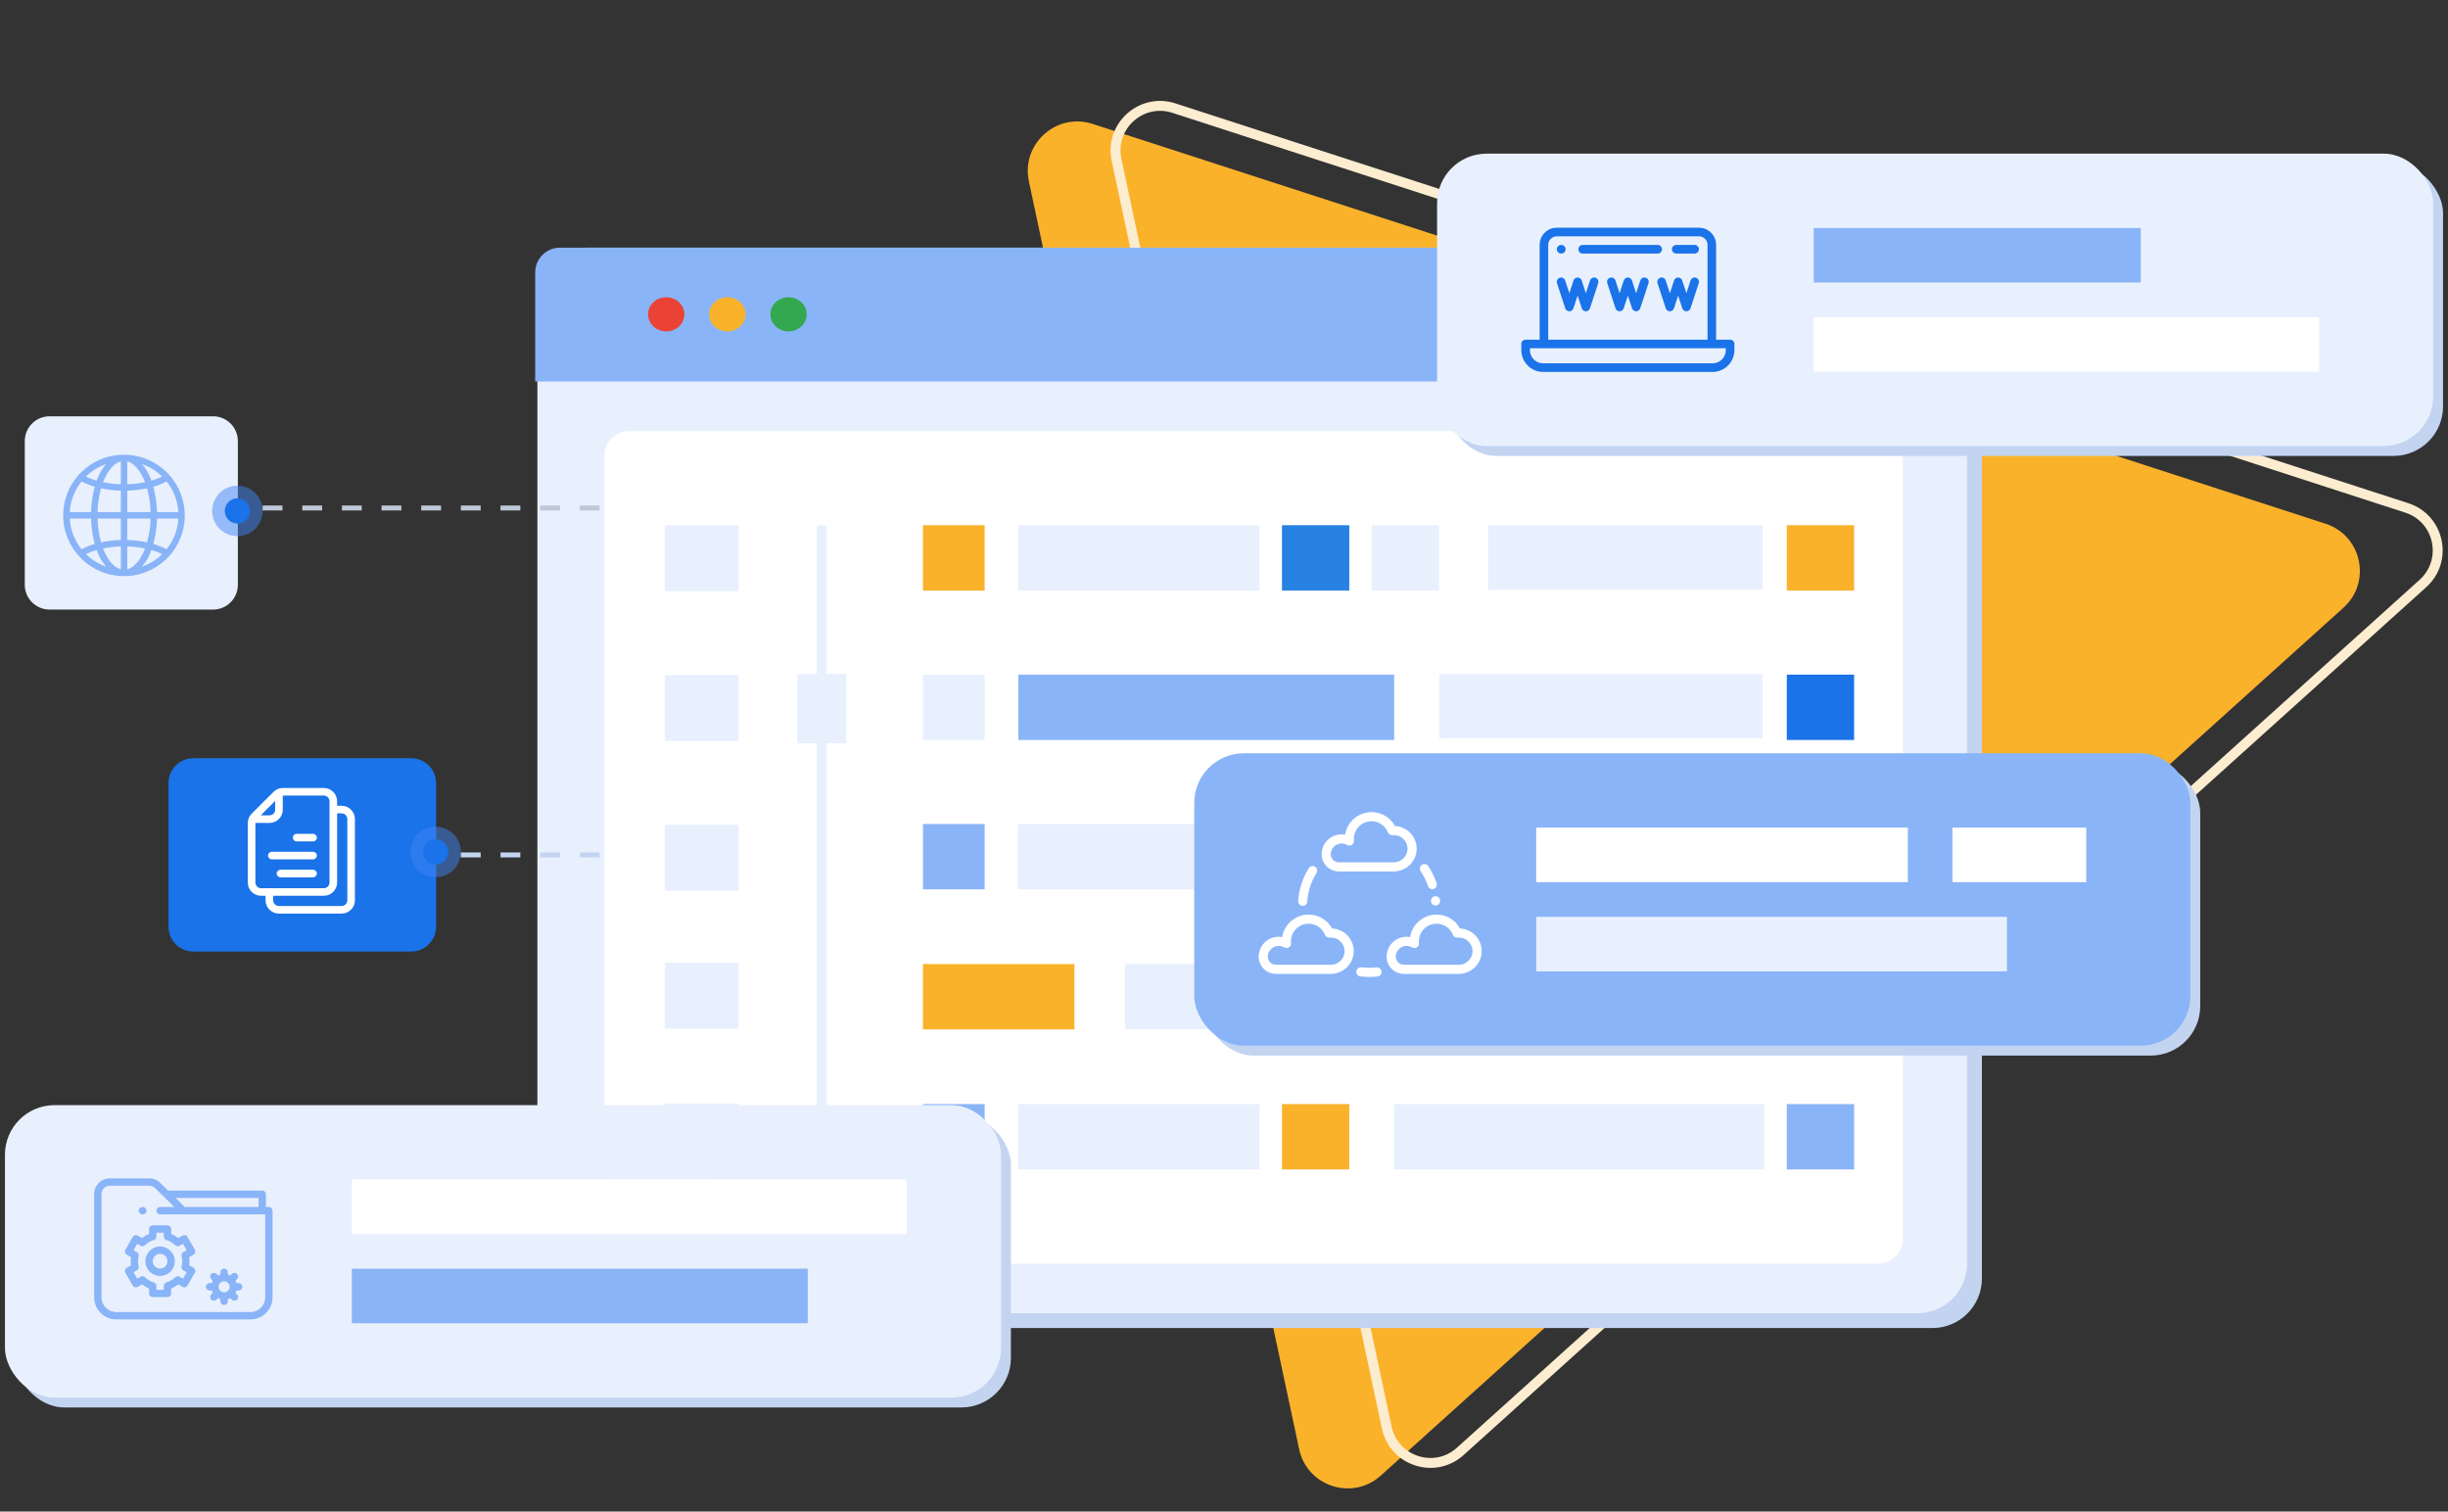 <svg width="494" height="305" viewBox="0 0 494 305" fill="none" xmlns="http://www.w3.org/2000/svg">
<rect x="0" y="0" width="494" height="305" fill="#333333" stroke="none"/>
<g clip-path="url(#clip0_0_11737)">
<path d="M207.628 36.601C206.023 29.072 213.17 22.629 220.492 25.003L469.295 105.68C476.617 108.054 478.624 117.465 472.906 122.62L278.637 297.751C272.919 302.905 263.766 299.937 262.161 292.408L207.628 36.601Z" fill="#FAB22B"/>
<path d="M225.313 32.252C223.868 25.476 230.3 19.677 236.891 21.814L485.693 102.491C492.284 104.628 494.089 113.097 488.943 117.736L294.674 292.867C289.528 297.506 281.29 294.835 279.846 288.059L225.313 32.252Z" stroke="#FDEDD0" stroke-width="2"/>
<path d="M389.943 52.977H121.444C115.921 52.977 111.444 57.454 111.444 62.977V257.977C111.444 263.499 115.921 267.977 121.444 267.977H389.943C395.466 267.977 399.943 263.499 399.943 257.977V62.977C399.943 57.454 395.466 52.977 389.943 52.977Z" fill="#C3D4F1"/>
<path d="M386.943 49.977H118.444C112.921 49.977 108.444 54.454 108.444 59.977V254.977C108.444 260.499 112.921 264.977 118.444 264.977H386.943C392.466 264.977 396.943 260.499 396.943 254.977V59.977C396.943 54.454 392.466 49.977 386.943 49.977Z" fill="#E8F0FE"/>
<rect x="122" y="86.977" width="262" height="168" rx="5" fill="white"/>
<path d="M108 54.977C108 52.215 110.239 49.977 113 49.977H391C393.761 49.977 396 52.215 396 54.977V76.977H108V54.977Z" fill="#8AB4F8"/>
<path d="M146.785 66.871C148.809 66.871 150.45 65.327 150.45 63.423C150.45 61.52 148.809 59.977 146.785 59.977C144.761 59.977 143.12 61.52 143.12 63.423C143.12 65.327 144.761 66.871 146.785 66.871Z" fill="#FAB22B"/>
<path d="M159.125 66.871C161.149 66.871 162.79 65.327 162.79 63.423C162.79 61.52 161.149 59.977 159.125 59.977C157.101 59.977 155.46 61.52 155.46 63.423C155.46 65.327 157.101 66.871 159.125 66.871Z" fill="#33A850"/>
<path d="M134.442 66.871C136.467 66.871 138.108 65.327 138.108 63.423C138.108 61.52 136.467 59.977 134.442 59.977C132.418 59.977 130.777 61.52 130.777 63.423C130.777 65.327 132.418 66.871 134.442 66.871Z" fill="#EA4335"/>
<path d="M165.822 235.977C165.56 235.977 165.308 235.937 165.123 235.867C164.937 235.798 164.833 235.703 164.833 235.604V106.349C164.833 106.25 164.937 106.155 165.123 106.086C165.308 106.016 165.56 105.977 165.822 105.977C166.084 105.977 166.336 106.016 166.521 106.086C166.707 106.155 166.811 106.25 166.811 106.349V235.604C166.811 235.703 166.707 235.798 166.521 235.867C166.336 235.937 166.084 235.977 165.822 235.977Z" fill="#E8F0FE"/>
<path d="M198.702 105.977H186.25V119.165H198.702V105.977Z" fill="#FAB22B"/>
<path d="M272.28 105.977H258.696V119.165H272.28V105.977Z" fill="#2882E2"/>
<path d="M290.392 105.977H276.809V119.165H290.392V105.977Z" fill="#E8F0FE"/>
<path d="M374.158 105.977H360.574V119.165H374.158V105.977Z" fill="#FAB22B"/>
<path d="M254.168 105.977H205.493V119.165H254.168V105.977Z" fill="#E8F0FE"/>
<path d="M355.683 105.977H300.307V118.977H355.683V105.977Z" fill="#E8F0FE"/>
<path d="M149.012 105.977H134.179V119.279H149.012V105.977Z" fill="#E8F0FE"/>
<path d="M198.702 136.125H186.25V149.313H198.702V136.125Z" fill="#E8F0FE"/>
<path d="M374.158 136.125H360.574V149.313H374.158V136.125Z" fill="#1A73E8"/>
<path d="M281.336 136.125H205.493V149.313H281.336V136.125Z" fill="#8AB4F8"/>
<path d="M355.682 135.977H290.418V148.977H355.682V135.977Z" fill="#E8F0FE"/>
<path d="M149.012 136.211H134.179V149.513H149.012V136.211Z" fill="#E8F0FE"/>
<path d="M198.702 166.266H186.25V179.454H198.702V166.266Z" fill="#8AB4F8"/>
<path d="M250.655 166.266H205.376V179.454H250.655V166.266Z" fill="#E8F0FE"/>
<path d="M300.307 165.977H276.574V178.977H300.307V165.977Z" fill="#E8F0FE"/>
<path d="M272.358 166.266H258.774V179.454H272.358V166.266Z" fill="#EA4335"/>
<path d="M374.158 166.266H360.574V179.454H374.158V166.266Z" fill="#E8F0FE"/>
<path d="M356.046 166.266H313.031V179.454H356.046V166.266Z" fill="#E8F0FE"/>
<path d="M149.012 166.438H134.179V179.74H149.012V166.438Z" fill="#E8F0FE"/>
<path d="M216.813 194.531H186.25V207.72H216.813V194.531Z" fill="#FAB22B"/>
<path d="M290.391 194.531H268.884V207.72H290.391V194.531Z" fill="#8AB4F8"/>
<path d="M374.158 194.531H354.914V207.72H374.158V194.531Z" fill="#1A73E8"/>
<path d="M254.168 194.531H227.001V207.72H254.168V194.531Z" fill="#E8F0FE"/>
<path d="M342.462 194.531H300.579V207.72H342.462V194.531Z" fill="#E8F0FE"/>
<path d="M149.012 194.258H134.179V207.56H149.012V194.258Z" fill="#E8F0FE"/>
<path d="M198.702 222.785H186.25V235.974H198.702V222.785Z" fill="#8AB4F8"/>
<path d="M272.28 222.785H258.696V235.974H272.28V222.785Z" fill="#FAB22B"/>
<path d="M374.158 222.785H360.574V235.974H374.158V222.785Z" fill="#8AB4F8"/>
<path d="M254.168 222.785H205.493V235.974H254.168V222.785Z" fill="#E8F0FE"/>
<path d="M356.048 222.785H281.337V235.974H356.048V222.785Z" fill="#E8F0FE"/>
<path d="M149.012 222.672H134.179V235.974H149.012V222.672Z" fill="#E8F0FE"/>
<path d="M170.766 135.977H160.878V149.977H170.766V135.977Z" fill="#E8F0FE"/>
<path d="M39 153L83 153C85.761 153 88 155.239 88 158L88 187C88 189.761 85.761 192 83 192L39 192C36.239 192 34 189.761 34 187L34 158C34 155.239 36.239 153 39 153Z" fill="#1A73E8"/>
<path d="M50.787 164.185L55.192 159.787C55.7 159.28 56.375 159 57.094 159H65.34C66.824 159 68.031 160.205 68.031 161.688V162.589H68.934C70.416 162.589 71.621 163.793 71.621 165.272V181.662C71.621 183.141 70.416 184.345 68.934 184.345H56.275C54.793 184.345 53.588 183.141 53.588 181.662V180.758H52.69C51.207 180.758 50 179.553 50 178.073V166.082C50 165.376 50.287 164.684 50.787 164.185ZM52.62 164.52H54.38C55.014 164.52 55.53 164.005 55.53 163.372V161.614L52.62 164.52ZM55.121 181.662C55.121 182.298 55.638 182.814 56.275 182.814H68.934C69.57 182.814 70.088 182.298 70.088 181.662V165.272C70.088 164.636 69.571 164.12 68.934 164.12H68.031V178.074C68.031 179.554 66.824 180.758 65.341 180.758H55.121V181.662ZM51.533 178.073C51.533 178.71 52.051 179.227 52.689 179.227H65.341C65.979 179.227 66.496 178.71 66.496 178.074V161.688C66.496 161.05 65.978 160.531 65.339 160.531H57.093C57.083 160.531 57.074 160.537 57.063 160.537V163.372C57.063 164.849 55.86 166.051 54.38 166.051H51.54C51.54 166.062 51.534 166.071 51.534 166.082V178.073H51.533Z" fill="white"/>
<path d="M63.173 169.781H59.863C59.439 169.781 59.096 169.438 59.096 169.015C59.096 168.593 59.439 168.25 59.863 168.25H63.173C63.596 168.25 63.94 168.593 63.94 169.015C63.94 169.438 63.597 169.781 63.173 169.781Z" fill="white"/>
<path d="M54.859 171.875H63.173C63.596 171.875 63.94 172.218 63.94 172.641C63.94 173.063 63.596 173.406 63.173 173.406H54.859C54.436 173.406 54.092 173.063 54.092 172.641C54.092 172.218 54.436 171.875 54.859 171.875Z" fill="white"/>
<path d="M56.606 175.5H63.173C63.596 175.5 63.94 175.843 63.94 176.265C63.94 176.688 63.596 177.031 63.173 177.031H56.606C56.183 177.031 55.839 176.688 55.839 176.265C55.839 175.843 56.183 175.5 56.606 175.5Z" fill="white"/>
<circle cx="5.094" cy="5.094" r="5.094" transform="matrix(-1 1.74846e-07 1.74846e-07 1 93 166.813)" fill="#4185F4" fill-opacity="0.5"/>
<circle cx="2.547" cy="2.547" r="2.547" transform="matrix(-1 1.74846e-07 1.74846e-07 1 90.453 169.359)" fill="#1A73E8"/>
<line y1="-0.5" x2="28" y2="-0.5" transform="matrix(1 8.74228e-08 8.74228e-08 -1 93 172)" stroke="#C3D4F1" stroke-dasharray="4 4"/>
<rect x="292" y="33" width="201" height="59" rx="10" fill="#C3D4F1"/>
<rect x="290" y="31" width="201" height="59" rx="10" fill="#E8F0FE"/>
<path d="M432 46H366V57H432V46Z" fill="#8AB4F8"/>
<path d="M468 64H366V75H468V64Z" fill="white"/>
<rect x="3" y="225" width="201" height="59" rx="10" fill="#C3D4F1"/>
<rect x="1" y="223" width="201" height="59" rx="10" fill="#E8F0FE"/>
<path d="M183 238H122V249H183V238Z" fill="white"/>
<path d="M144 238H71V249H144V238Z" fill="white"/>
<path d="M163 256H71V267H163V256Z" fill="#8AB4F8"/>
<rect x="243" y="154" width="201" height="59" rx="10" fill="#C3D4F1"/>
<rect x="241" y="152" width="201" height="59" rx="10" fill="#8AB4F8"/>
<path d="M421 167H394V178H421V167Z" fill="white"/>
<path d="M385 167H310V178H385V167Z" fill="white"/>
<path d="M405 185H310V196H405V185Z" fill="#E8F0FE"/>
<path d="M282.188 197.042C282.048 197.042 281.91 197.015 281.781 196.961C281.652 196.908 281.535 196.829 281.437 196.73L277.895 193.188C277.796 193.09 277.718 192.973 277.665 192.844C277.611 192.715 277.584 192.577 277.584 192.438C277.584 192.298 277.611 192.16 277.665 192.031C277.718 191.902 277.796 191.785 277.895 191.687L281.437 188.145C281.638 187.957 281.904 187.855 282.18 187.86C282.455 187.865 282.718 187.976 282.912 188.171C283.107 188.366 283.218 188.628 283.223 188.904C283.228 189.179 283.126 189.445 282.938 189.647L280.149 192.438L282.938 195.228C283.087 195.377 283.188 195.566 283.229 195.772C283.27 195.978 283.249 196.192 283.168 196.386C283.088 196.58 282.952 196.746 282.777 196.862C282.603 196.979 282.398 197.041 282.188 197.042ZM287.188 196.73L290.73 193.188C290.829 193.09 290.907 192.973 290.96 192.844C291.014 192.715 291.041 192.577 291.041 192.438C291.041 192.298 291.014 192.16 290.96 192.031C290.907 191.902 290.829 191.785 290.73 191.687L287.188 188.145C286.987 187.957 286.721 187.855 286.445 187.86C286.17 187.865 285.907 187.976 285.713 188.171C285.518 188.366 285.407 188.628 285.402 188.904C285.397 189.179 285.499 189.445 285.687 189.647L288.476 192.438L285.687 195.228C285.582 195.326 285.499 195.443 285.44 195.573C285.382 195.704 285.351 195.844 285.349 195.987C285.346 196.13 285.372 196.271 285.426 196.404C285.479 196.536 285.559 196.656 285.66 196.757C285.761 196.858 285.881 196.937 286.013 196.991C286.145 197.044 286.287 197.071 286.43 197.068C286.572 197.065 286.713 197.034 286.843 196.976C286.974 196.918 287.091 196.834 287.188 196.73ZM279.013 174.021C279.013 172.83 278.66 171.666 277.998 170.676C277.336 169.686 276.396 168.914 275.296 168.458C274.196 168.003 272.985 167.883 271.817 168.116C270.649 168.348 269.577 168.921 268.735 169.763C267.893 170.605 267.319 171.678 267.087 172.846C266.854 174.014 266.974 175.225 267.429 176.325C267.885 177.425 268.657 178.365 269.647 179.027C270.637 179.689 271.801 180.042 272.992 180.042C274.588 180.04 276.118 179.405 277.247 178.276C278.376 177.147 279.011 175.617 279.013 174.021ZM276.888 174.021C276.888 174.791 276.659 175.545 276.231 176.185C275.803 176.826 275.195 177.325 274.483 177.62C273.771 177.915 272.988 177.992 272.232 177.842C271.476 177.691 270.782 177.32 270.237 176.776C269.692 176.231 269.321 175.537 269.171 174.781C269.021 174.025 269.098 173.242 269.393 172.53C269.688 171.818 270.187 171.21 270.828 170.782C271.468 170.353 272.221 170.125 272.992 170.125C274.025 170.126 275.015 170.537 275.745 171.267C276.476 171.998 276.887 172.988 276.888 174.021ZM275.458 194.563C275.458 194.281 275.346 194.01 275.147 193.811C274.948 193.612 274.678 193.5 274.396 193.5H267.313C265.078 193.5 264.125 192.555 264.125 190.341C264.059 189.532 264.169 188.719 264.448 187.957C264.727 187.195 265.167 186.502 265.74 185.927C266.312 185.352 267.003 184.908 267.763 184.626C268.524 184.343 269.337 184.229 270.146 184.292H275.813C277.227 184.221 278.623 184.638 279.766 185.475C279.875 185.566 280 185.634 280.136 185.676C280.271 185.718 280.413 185.733 280.554 185.719C280.695 185.705 280.832 185.663 280.956 185.596C281.081 185.528 281.191 185.437 281.279 185.326C281.368 185.216 281.434 185.089 281.472 184.952C281.511 184.816 281.522 184.673 281.505 184.533C281.488 184.392 281.443 184.256 281.372 184.134C281.302 184.011 281.208 183.903 281.095 183.817C279.578 182.673 277.711 182.09 275.813 182.167H270.146C264.134 182.167 262 186.57 262 190.341C262 193.748 263.887 195.625 267.313 195.625H274.396C274.678 195.625 274.948 195.513 275.147 195.314C275.346 195.115 275.458 194.844 275.458 194.563Z" fill="#8AB4F8"/>
<path d="M10 84L43 84C45.761 84 48 86.239 48 89L48 118C48 120.761 45.761 123 43 123L10 123C7.239 123 5 120.761 5 118L5 89C5 86.239 7.239 84 10 84Z" fill="#E8F0FE"/>
<path d="M25.034 116C25.465 116 25.896 115.977 26.324 115.931C26.717 115.891 27.105 115.825 27.487 115.745C27.561 115.73 27.636 115.714 27.709 115.696C29.964 115.184 32.023 114.033 33.639 112.382C33.789 112.228 33.936 112.069 34.08 111.907C38.445 106.903 37.922 99.314 32.91 94.955C28.112 90.782 20.89 91.06 16.428 95.589C16.277 95.743 16.13 95.901 15.987 96.064C14.06 98.254 12.999 101.07 13 103.985C13 110.621 18.388 116 25.034 116ZM33.104 111.781C33.041 111.846 32.975 111.909 32.91 111.973C32.836 112.046 32.762 112.12 32.685 112.191C32.618 112.253 32.55 112.313 32.481 112.374C32.404 112.443 32.327 112.511 32.247 112.577C32.177 112.636 32.105 112.693 32.034 112.75C31.954 112.814 31.874 112.878 31.791 112.939C31.718 112.994 31.644 113.048 31.569 113.1C31.486 113.159 31.403 113.22 31.318 113.275C31.242 113.326 31.166 113.376 31.089 113.425C31.003 113.48 30.916 113.534 30.829 113.585C30.751 113.632 30.672 113.678 30.593 113.723C30.504 113.774 30.415 113.823 30.325 113.871C30.245 113.914 30.165 113.956 30.085 113.996C29.993 114.042 29.901 114.087 29.808 114.131C29.728 114.169 29.645 114.207 29.562 114.243C29.468 114.283 29.372 114.323 29.277 114.363C29.194 114.397 29.111 114.43 29.027 114.462C28.93 114.499 28.832 114.533 28.734 114.568C28.65 114.597 28.566 114.626 28.481 114.654C28.381 114.686 28.28 114.716 28.179 114.745C28.095 114.769 28.011 114.795 27.926 114.817C27.893 114.826 27.861 114.833 27.828 114.841C29.016 113.69 29.897 112.261 30.392 110.685C31.344 110.935 32.266 111.289 33.14 111.741C33.127 111.755 33.116 111.769 33.104 111.781ZM33.681 111.136C32.718 110.615 31.696 110.209 30.637 109.927C31.156 108.124 31.428 106.261 31.447 104.386L36.256 104.386C36.169 106.858 35.263 109.232 33.681 111.136ZM33.681 96.834C35.263 98.738 36.169 101.112 36.256 103.585L31.447 103.585C31.428 101.71 31.156 99.846 30.637 98.044C31.696 97.761 32.718 97.355 33.681 96.834ZM27.928 93.151C28.009 93.172 28.093 93.198 28.176 93.223C28.278 93.252 28.38 93.282 28.48 93.314C28.565 93.341 28.648 93.371 28.732 93.4C28.83 93.434 28.929 93.469 29.026 93.506C29.11 93.538 29.192 93.571 29.275 93.605C29.371 93.645 29.466 93.685 29.561 93.725C29.643 93.761 29.725 93.798 29.806 93.836C29.899 93.88 29.992 93.925 30.087 93.972C30.167 94.011 30.247 94.052 30.327 94.095C30.418 94.144 30.508 94.193 30.598 94.245C30.678 94.289 30.754 94.335 30.831 94.381C30.92 94.434 31.006 94.489 31.093 94.544C31.169 94.593 31.245 94.642 31.32 94.692C31.406 94.75 31.491 94.81 31.574 94.87C31.648 94.923 31.721 94.975 31.793 95.03C31.876 95.093 31.958 95.157 32.039 95.222C32.11 95.279 32.181 95.335 32.25 95.393C32.33 95.459 32.407 95.529 32.485 95.597C32.553 95.658 32.622 95.718 32.689 95.779C32.765 95.851 32.84 95.925 32.914 95.998C32.979 96.062 33.044 96.125 33.108 96.19C33.12 96.202 33.131 96.215 33.142 96.227C32.268 96.678 31.346 97.033 30.394 97.284C29.899 95.707 29.017 94.278 27.83 93.127C27.863 93.136 27.896 93.142 27.928 93.151ZM25.435 92.803C27.152 93.046 28.656 94.835 29.603 97.476C28.234 97.782 26.837 97.946 25.435 97.966L25.435 92.803ZM25.435 98.767C26.923 98.748 28.404 98.571 29.855 98.241C30.358 99.978 30.624 101.776 30.645 103.585L25.435 103.585L25.435 98.767ZM25.435 104.386L30.645 104.386C30.624 106.194 30.358 107.992 29.855 109.729C28.404 109.399 26.923 109.223 25.435 109.203L25.435 104.386ZM25.435 110.004C26.838 110.024 28.234 110.188 29.603 110.494C28.656 113.135 27.152 114.924 25.435 115.167L25.435 110.004ZM16.387 111.136C14.805 109.232 13.899 106.858 13.812 104.386L18.621 104.386C18.64 106.261 18.912 108.124 19.431 109.927C18.372 110.209 17.351 110.615 16.387 111.136ZM22.143 114.819C22.059 114.799 21.975 114.772 21.892 114.748C21.79 114.718 21.688 114.688 21.588 114.656C21.503 114.629 21.42 114.6 21.337 114.57C21.238 114.536 21.139 114.501 21.042 114.464C20.958 114.433 20.876 114.399 20.793 114.366C20.698 114.326 20.602 114.286 20.506 114.245C20.425 114.209 20.343 114.172 20.262 114.134C20.169 114.09 20.076 114.045 19.982 113.999C19.901 113.959 19.821 113.919 19.741 113.875C19.65 113.827 19.56 113.777 19.47 113.726C19.39 113.681 19.314 113.636 19.237 113.589C19.148 113.536 19.062 113.482 18.975 113.426C18.899 113.378 18.823 113.328 18.748 113.278C18.662 113.22 18.578 113.161 18.494 113.1C18.42 113.048 18.347 112.995 18.274 112.94C18.192 112.878 18.111 112.814 18.029 112.749C17.959 112.693 17.888 112.637 17.818 112.578C17.738 112.512 17.661 112.442 17.583 112.374C17.515 112.313 17.446 112.253 17.379 112.192C17.303 112.12 17.229 112.046 17.154 111.973C17.089 111.909 17.024 111.846 16.96 111.781C16.949 111.769 16.937 111.756 16.926 111.744C17.8 111.293 18.722 110.938 19.674 110.687C20.17 112.264 21.053 113.693 22.241 114.843C22.209 114.835 22.176 114.828 22.143 114.819ZM24.633 115.167C22.916 114.924 21.412 113.135 20.465 110.494C21.834 110.188 23.23 110.024 24.633 110.004L24.633 115.167ZM24.633 109.203C23.145 109.223 21.664 109.399 20.213 109.729C19.71 107.992 19.444 106.194 19.424 104.386L24.633 104.386L24.633 109.203ZM24.633 103.585L19.424 103.585C19.444 101.776 19.71 99.978 20.213 98.241C21.664 98.571 23.145 98.748 24.633 98.767L24.633 103.585ZM24.633 92.803L24.633 97.966C23.23 97.947 21.834 97.782 20.465 97.476C21.412 94.835 22.916 93.046 24.633 92.803ZM16.964 96.189C17.027 96.124 17.093 96.061 17.157 95.998C17.232 95.924 17.306 95.85 17.383 95.779C17.45 95.717 17.518 95.659 17.586 95.597C17.664 95.528 17.742 95.459 17.821 95.392C17.891 95.334 17.963 95.278 18.034 95.221C18.114 95.157 18.195 95.093 18.277 95.031C18.35 94.976 18.424 94.923 18.499 94.871C18.582 94.811 18.665 94.751 18.75 94.695C18.826 94.644 18.902 94.594 18.98 94.545C19.065 94.49 19.152 94.437 19.239 94.385C19.319 94.338 19.396 94.293 19.475 94.247C19.564 94.197 19.653 94.148 19.743 94.1C19.823 94.057 19.903 94.015 19.983 93.974C20.075 93.928 20.167 93.884 20.26 93.84C20.34 93.802 20.424 93.764 20.506 93.728C20.6 93.688 20.696 93.648 20.791 93.608C20.874 93.574 20.957 93.54 21.04 93.509C21.138 93.472 21.237 93.437 21.335 93.403C21.419 93.374 21.502 93.344 21.587 93.317C21.687 93.285 21.787 93.255 21.89 93.226C21.973 93.201 22.058 93.176 22.142 93.153C22.175 93.145 22.207 93.138 22.24 93.13C21.052 94.281 20.171 95.709 19.676 97.286C18.724 97.035 17.802 96.681 16.928 96.23C16.941 96.216 16.952 96.201 16.964 96.189ZM16.387 96.834C17.351 97.356 18.372 97.761 19.431 98.044C18.912 99.846 18.64 101.71 18.621 103.585L13.812 103.585C13.899 101.112 14.805 98.738 16.387 96.834Z" fill="#8AB4F8" stroke="#8AB4F8" stroke-width="0.5"/>
<circle cx="5.094" cy="5.094" r="5.094" transform="matrix(-1 1.74846e-07 1.74846e-07 1 53 98)" fill="#4185F4" fill-opacity="0.5"/>
<circle cx="2.547" cy="2.547" r="2.547" transform="matrix(-1 1.74846e-07 1.74846e-07 1 50.453 100.547)" fill="#1A73E8"/>
<line x1="53" y1="102.5" x2="121" y2="102.5" stroke="#BFC8D8" stroke-dasharray="4 4"/>
<path d="M349.131 68.535H346.308V49.402C346.308 47.498 344.759 45.949 342.855 45.949H314.145C312.241 45.949 310.692 47.498 310.692 49.402V68.535H307.869C307.389 68.535 307 68.924 307 69.404V70.649C307 73.076 308.974 75.05 311.401 75.05H345.599C348.026 75.05 350 73.076 350 70.649V69.404C350 68.924 349.611 68.535 349.131 68.535ZM312.429 49.402C312.429 48.456 313.199 47.687 314.145 47.687H342.855C343.801 47.687 344.571 48.456 344.571 49.402V68.535H312.429V49.402ZM348.263 70.649C348.263 72.118 347.068 73.313 345.599 73.313H311.401C309.932 73.313 308.737 72.118 308.737 70.649V70.272H348.263V70.649Z" fill="#1A73E8"/>
<path d="M338.258 51.163H341.965C342.444 51.163 342.833 50.774 342.833 50.294C342.833 49.815 342.444 49.426 341.965 49.426H338.258C337.778 49.426 337.39 49.815 337.39 50.294C337.39 50.774 337.778 51.163 338.258 51.163Z" fill="#1A73E8"/>
<path d="M319.372 51.163H334.523C335.003 51.163 335.392 50.774 335.392 50.294C335.392 49.815 335.003 49.426 334.523 49.426H319.372C318.892 49.426 318.503 49.815 318.503 50.294C318.503 50.774 318.892 51.163 319.372 51.163Z" fill="#1A73E8"/>
<path d="M315.036 51.159H315.072C315.552 51.159 315.94 50.77 315.94 50.291C315.94 49.811 315.552 49.422 315.072 49.422H315.036C314.556 49.422 314.167 49.811 314.167 50.291C314.167 50.77 314.556 51.159 315.036 51.159Z" fill="#1A73E8"/>
<path d="M321.961 56.04C321.506 55.89 321.015 56.138 320.865 56.594L320.023 59.16L319.181 56.594C319.064 56.237 318.731 55.996 318.356 55.996C317.981 55.996 317.648 56.237 317.531 56.594L316.689 59.16L315.847 56.594C315.697 56.138 315.206 55.89 314.75 56.04C314.295 56.189 314.046 56.68 314.196 57.136L315.863 62.218C315.98 62.574 316.313 62.815 316.689 62.815C317.064 62.815 317.397 62.574 317.514 62.218L318.356 59.651L319.198 62.218C319.315 62.574 319.648 62.816 320.023 62.816C320.398 62.816 320.731 62.574 320.848 62.218L322.516 57.136C322.665 56.68 322.417 56.189 321.961 56.04Z" fill="#1A73E8"/>
<path d="M332.106 56.04C331.65 55.89 331.159 56.138 331.01 56.594L330.168 59.16L329.326 56.594C329.209 56.237 328.876 55.996 328.5 55.996C328.125 55.996 327.792 56.237 327.675 56.594L326.833 59.16L325.991 56.594C325.842 56.138 325.351 55.89 324.895 56.04C324.439 56.189 324.191 56.68 324.34 57.136L326.008 62.218C326.125 62.574 326.458 62.815 326.833 62.815C327.208 62.815 327.541 62.574 327.658 62.218L328.5 59.651L329.342 62.218C329.459 62.574 329.792 62.816 330.168 62.816C330.543 62.816 330.876 62.574 330.993 62.218L332.66 57.136C332.81 56.68 332.562 56.189 332.106 56.04Z" fill="#1A73E8"/>
<path d="M342.249 56.04C341.794 55.89 341.303 56.138 341.153 56.594L340.311 59.16L339.469 56.594C339.352 56.237 339.019 55.996 338.644 55.996C338.269 55.996 337.936 56.237 337.819 56.594L336.977 59.16L336.135 56.594C335.985 56.138 335.494 55.89 335.039 56.04C334.583 56.189 334.334 56.68 334.484 57.136L336.151 62.218C336.268 62.574 336.601 62.815 336.977 62.815C337.352 62.815 337.685 62.574 337.802 62.218L338.644 59.651L339.486 62.218C339.603 62.574 339.936 62.815 340.311 62.815C340.687 62.815 341.02 62.574 341.137 62.218L342.804 57.136C342.954 56.68 342.705 56.189 342.249 56.04Z" fill="#1A73E8"/>
<path d="M270.203 175.846H281.226C282.478 175.846 283.698 175.334 284.573 174.441C285.441 173.556 285.905 172.392 285.881 171.165C285.857 169.959 285.369 168.829 284.507 167.984C283.693 167.185 282.633 166.725 281.501 166.675C280.561 164.955 278.767 163.875 276.768 163.875C274.083 163.875 271.849 165.845 271.437 168.416C271.16 168.367 270.877 168.346 270.593 168.356C268.455 168.426 266.746 170.156 266.701 172.296C266.7 172.344 266.7 172.391 266.701 172.438C266.728 174.318 268.298 175.846 270.203 175.846ZM268.541 172.333C268.565 171.192 269.513 170.233 270.653 170.195C270.678 170.195 270.702 170.194 270.726 170.194C271.12 170.194 271.504 170.299 271.841 170.499C272.139 170.676 272.512 170.67 272.805 170.483C273.097 170.297 273.26 169.962 273.226 169.617C273.215 169.504 273.21 169.389 273.21 169.274C273.21 167.312 274.806 165.715 276.768 165.715C278.23 165.715 279.527 166.593 280.072 167.951C280.224 168.331 280.61 168.565 281.017 168.524C281.11 168.515 281.203 168.51 281.293 168.51C282.778 168.51 284.011 169.718 284.04 171.202C284.055 171.93 283.777 172.623 283.259 173.152C282.719 173.703 281.997 174.006 281.226 174.006H270.203C269.299 174.006 268.554 173.291 268.541 172.412C268.541 172.385 268.541 172.358 268.541 172.333Z" fill="white"/>
<path d="M268.801 187.347C267.861 185.627 266.066 184.547 264.068 184.547C261.383 184.547 259.149 186.517 258.737 189.088C258.46 189.039 258.177 189.018 257.893 189.028C255.755 189.098 254.045 190.828 254.001 192.968C254 193.016 254 193.063 254 193.11C254.027 194.99 255.598 196.518 257.502 196.518H268.526C269.778 196.518 270.997 196.006 271.873 195.113C272.741 194.228 273.205 193.064 273.181 191.837C273.156 190.631 272.669 189.501 271.807 188.655C270.993 187.857 269.933 187.397 268.801 187.347ZM270.559 193.825C270.019 194.375 269.297 194.678 268.526 194.678H257.502C256.599 194.678 255.854 193.963 255.841 193.084C255.841 193.057 255.841 193.03 255.841 193.005C255.865 191.864 256.812 190.905 257.953 190.867C257.977 190.867 258.002 190.866 258.026 190.866C258.419 190.866 258.803 190.971 259.141 191.171C259.439 191.348 259.812 191.342 260.105 191.156C260.397 190.969 260.56 190.634 260.526 190.289C260.515 190.176 260.509 190.061 260.509 189.946C260.509 187.984 262.105 186.388 264.068 186.388C265.53 186.388 266.827 187.265 267.371 188.623C267.524 189.003 267.91 189.237 268.317 189.196C268.409 189.187 268.502 189.183 268.593 189.183C270.078 189.183 271.31 190.39 271.34 191.874C271.355 192.603 271.077 193.295 270.559 193.825Z" fill="white"/>
<path d="M297.625 188.655C296.812 187.857 295.751 187.397 294.62 187.347C293.679 185.627 291.885 184.547 289.886 184.547C287.201 184.547 284.967 186.517 284.555 189.088C284.278 189.039 283.996 189.018 283.711 189.028C281.573 189.098 279.864 190.828 279.819 192.966C279.818 193.014 279.818 193.063 279.819 193.11C279.846 194.99 281.417 196.518 283.321 196.518H294.345C295.596 196.518 296.816 196.006 297.691 195.113C298.559 194.228 299.023 193.064 298.999 191.837C298.975 190.631 298.487 189.501 297.625 188.655ZM296.377 193.824C295.838 194.375 295.116 194.678 294.345 194.678H283.321C282.417 194.678 281.672 193.963 281.659 193.084C281.659 193.058 281.659 193.032 281.659 193.005C281.683 191.864 282.63 190.905 283.771 190.867C283.796 190.867 283.82 190.866 283.844 190.866C284.238 190.866 284.622 190.971 284.959 191.171C285.258 191.348 285.63 191.342 285.923 191.155C286.216 190.969 286.379 190.634 286.344 190.288C286.333 190.177 286.328 190.061 286.328 189.946C286.328 187.984 287.924 186.388 289.886 186.388C291.348 186.388 292.645 187.265 293.19 188.623C293.342 189.003 293.729 189.237 294.135 189.196C294.228 189.187 294.321 189.183 294.411 189.183C295.896 189.183 297.129 190.39 297.158 191.874C297.173 192.603 296.895 193.295 296.377 193.824Z" fill="white"/>
<path d="M277.767 195.204C276.753 195.322 275.736 195.318 274.737 195.195C274.233 195.132 273.773 195.49 273.71 195.995C273.648 196.499 274.006 196.959 274.51 197.021C275.1 197.094 275.699 197.131 276.291 197.131C276.85 197.131 277.419 197.098 277.982 197.032C278.487 196.972 278.848 196.515 278.789 196.01C278.73 195.506 278.272 195.143 277.767 195.204Z" fill="white"/>
<path d="M262.824 182.787C262.845 182.789 262.866 182.789 262.886 182.789C263.367 182.789 263.771 182.416 263.804 181.93C263.939 179.885 264.584 177.886 265.668 176.15C265.938 175.719 265.806 175.151 265.375 174.882C264.944 174.613 264.376 174.744 264.107 175.175C262.863 177.167 262.123 179.461 261.967 181.808C261.933 182.315 262.317 182.754 262.824 182.787Z" fill="white"/>
<path d="M288.162 178.793C288.291 179.178 288.649 179.421 289.034 179.421C289.131 179.421 289.23 179.405 289.327 179.373C289.809 179.211 290.068 178.69 289.907 178.208C289.498 176.987 288.924 175.825 288.202 174.754C287.918 174.332 287.346 174.221 286.924 174.505C286.503 174.79 286.392 175.362 286.676 175.783C287.305 176.716 287.805 177.729 288.162 178.793Z" fill="white"/>
<path d="M289.622 180.834C289.115 180.872 288.734 181.313 288.772 181.82L288.774 181.85C288.807 182.336 289.211 182.709 289.692 182.709C289.712 182.709 289.733 182.708 289.754 182.707C290.261 182.673 290.645 182.235 290.611 181.728L290.608 181.684C290.57 181.177 290.128 180.798 289.622 180.834Z" fill="white"/>
<path d="M54.257 243.552H53.663V240.98C53.663 240.57 53.331 240.237 52.921 240.237H33.918L32.323 238.675C31.73 238.094 30.946 237.773 30.115 237.773H22.155C20.415 237.773 19 239.189 19 240.928V261.787C19 264.236 20.992 266.229 23.442 266.229H50.558C53.007 266.229 55 264.236 55 261.787V244.295C55 243.885 54.668 243.552 54.257 243.552ZM52.178 241.723V243.552H37.302L35.434 241.723H52.178ZM50.558 264.743H23.442C21.811 264.743 20.485 263.417 20.485 261.787V240.928C20.485 240.007 21.234 239.259 22.155 239.259H30.115C30.555 239.259 30.97 239.428 31.284 239.736L35.18 243.553H32.309C31.899 243.553 31.567 243.885 31.567 244.295C31.567 244.705 31.899 245.038 32.309 245.038L53.515 245.038V261.787C53.515 263.417 52.188 264.743 50.558 264.743Z" fill="#8AB4F8"/>
<path d="M39.397 252.72C39.448 252.53 39.421 252.327 39.323 252.156L37.837 249.584C37.739 249.413 37.577 249.289 37.386 249.238C37.196 249.187 36.993 249.214 36.823 249.312L35.962 249.809C35.527 249.47 35.046 249.192 34.538 248.985V247.993C34.538 247.583 34.205 247.25 33.795 247.25H30.825C30.414 247.25 30.082 247.583 30.082 247.993V248.985C29.573 249.192 29.092 249.47 28.658 249.809L27.796 249.312C27.626 249.214 27.423 249.187 27.233 249.238C27.043 249.289 26.881 249.413 26.782 249.584L25.297 252.156C25.198 252.327 25.172 252.53 25.223 252.72C25.274 252.91 25.398 253.072 25.569 253.171L26.427 253.666C26.388 253.94 26.369 254.216 26.369 254.49C26.369 254.765 26.388 255.041 26.427 255.314L25.569 255.81C25.398 255.908 25.274 256.071 25.223 256.261C25.172 256.451 25.198 256.654 25.297 256.824L26.782 259.397C26.88 259.568 27.043 259.692 27.233 259.743C27.423 259.794 27.626 259.767 27.796 259.669L28.658 259.171C29.092 259.511 29.573 259.789 30.082 259.996V260.988C30.082 261.398 30.414 261.731 30.825 261.731H33.795C34.205 261.731 34.538 261.398 34.538 260.988V259.996C35.046 259.789 35.527 259.511 35.962 259.171L36.823 259.669C36.994 259.767 37.196 259.794 37.386 259.743C37.577 259.692 37.739 259.568 37.837 259.397L39.323 256.824C39.421 256.654 39.448 256.451 39.397 256.261C39.346 256.071 39.221 255.909 39.051 255.81L38.192 255.314C38.231 255.041 38.251 254.765 38.251 254.49C38.251 254.216 38.231 253.94 38.192 253.667L39.051 253.171C39.221 253.072 39.346 252.91 39.397 252.72ZM36.643 253.458C36.724 253.799 36.765 254.146 36.765 254.49C36.765 254.835 36.724 255.182 36.643 255.522C36.567 255.842 36.71 256.173 36.994 256.338L37.665 256.725L36.922 258.011L36.249 257.622C35.965 257.458 35.606 257.5 35.367 257.726C34.861 258.205 34.244 258.562 33.582 258.76C33.268 258.854 33.052 259.143 33.052 259.471V260.246H31.567V259.471C31.567 259.143 31.352 258.854 31.037 258.76C30.375 258.562 29.758 258.205 29.252 257.726C29.013 257.5 28.654 257.458 28.37 257.622L27.697 258.011L26.954 256.725L27.625 256.338C27.909 256.173 28.052 255.842 27.976 255.522C27.895 255.182 27.854 254.835 27.854 254.49C27.854 254.146 27.895 253.799 27.976 253.458C28.052 253.139 27.909 252.807 27.625 252.643L26.954 252.256L27.697 250.97L28.37 251.358C28.654 251.523 29.013 251.481 29.252 251.255C29.758 250.776 30.375 250.419 31.037 250.221C31.351 250.127 31.567 249.838 31.567 249.509V248.735H33.052V249.509C33.052 249.838 33.268 250.127 33.582 250.221C34.244 250.419 34.861 250.776 35.367 251.255C35.606 251.481 35.964 251.523 36.249 251.358L36.922 250.97L37.665 252.256L36.994 252.643C36.71 252.807 36.567 253.139 36.643 253.458Z" fill="#8AB4F8"/>
<path d="M32.309 251.52C30.671 251.52 29.339 252.852 29.339 254.49C29.339 256.128 30.671 257.46 32.309 257.46C33.947 257.46 35.28 256.128 35.28 254.49C35.28 252.852 33.947 251.52 32.309 251.52ZM32.309 255.975C31.49 255.975 30.824 255.309 30.824 254.49C30.824 253.671 31.49 253.005 32.309 253.005C33.128 253.005 33.794 253.671 33.794 254.49C33.794 255.309 33.128 255.975 32.309 255.975Z" fill="#8AB4F8"/>
<path d="M48.159 258.91H47.716C47.665 258.738 47.596 258.572 47.512 258.417L47.825 258.104C48.115 257.814 48.115 257.343 47.825 257.053C47.535 256.763 47.065 256.763 46.775 257.053L46.462 257.367C46.306 257.282 46.141 257.214 45.968 257.162V256.719C45.968 256.309 45.636 255.977 45.226 255.977C44.816 255.977 44.483 256.309 44.483 256.719V257.162C44.311 257.214 44.145 257.282 43.99 257.367L43.677 257.053C43.387 256.763 42.916 256.763 42.627 257.053C42.337 257.343 42.337 257.813 42.627 258.104L42.94 258.417C42.855 258.572 42.787 258.737 42.735 258.91H42.292C41.882 258.91 41.55 259.243 41.55 259.653C41.55 260.063 41.882 260.395 42.293 260.395H42.735C42.787 260.568 42.855 260.733 42.94 260.888L42.627 261.202C42.337 261.492 42.337 261.962 42.627 262.252C42.772 262.397 42.962 262.469 43.152 262.469C43.342 262.469 43.532 262.397 43.677 262.252L43.99 261.939C44.146 262.023 44.311 262.092 44.483 262.143V262.586C44.483 262.996 44.816 263.329 45.226 263.329C45.636 263.329 45.968 262.996 45.968 262.586V262.143C46.141 262.092 46.306 262.023 46.462 261.939L46.775 262.252C46.92 262.397 47.11 262.469 47.3 262.469C47.49 262.469 47.68 262.397 47.825 262.252C48.115 261.962 48.115 261.492 47.825 261.202L47.512 260.888C47.596 260.733 47.665 260.568 47.716 260.395H48.159C48.569 260.395 48.902 260.063 48.902 259.653C48.902 259.243 48.569 258.91 48.159 258.91ZM45.226 260.767C44.612 260.767 44.112 260.267 44.112 259.653C44.112 259.038 44.612 258.539 45.226 258.539C45.84 258.539 46.34 259.038 46.34 259.653C46.34 260.267 45.84 260.767 45.226 260.767Z" fill="#8AB4F8"/>
<path d="M28.745 245.04H28.82C29.23 245.04 29.562 244.707 29.562 244.297C29.562 243.887 29.23 243.555 28.82 243.555H28.745C28.335 243.555 28.003 243.887 28.003 244.297C28.003 244.707 28.335 245.04 28.745 245.04Z" fill="#8AB4F8"/>
</g>
<defs>
<clipPath id="clip0_0_11737">
<rect width="494" height="305" fill="white"/>
</clipPath>
</defs>
</svg>

